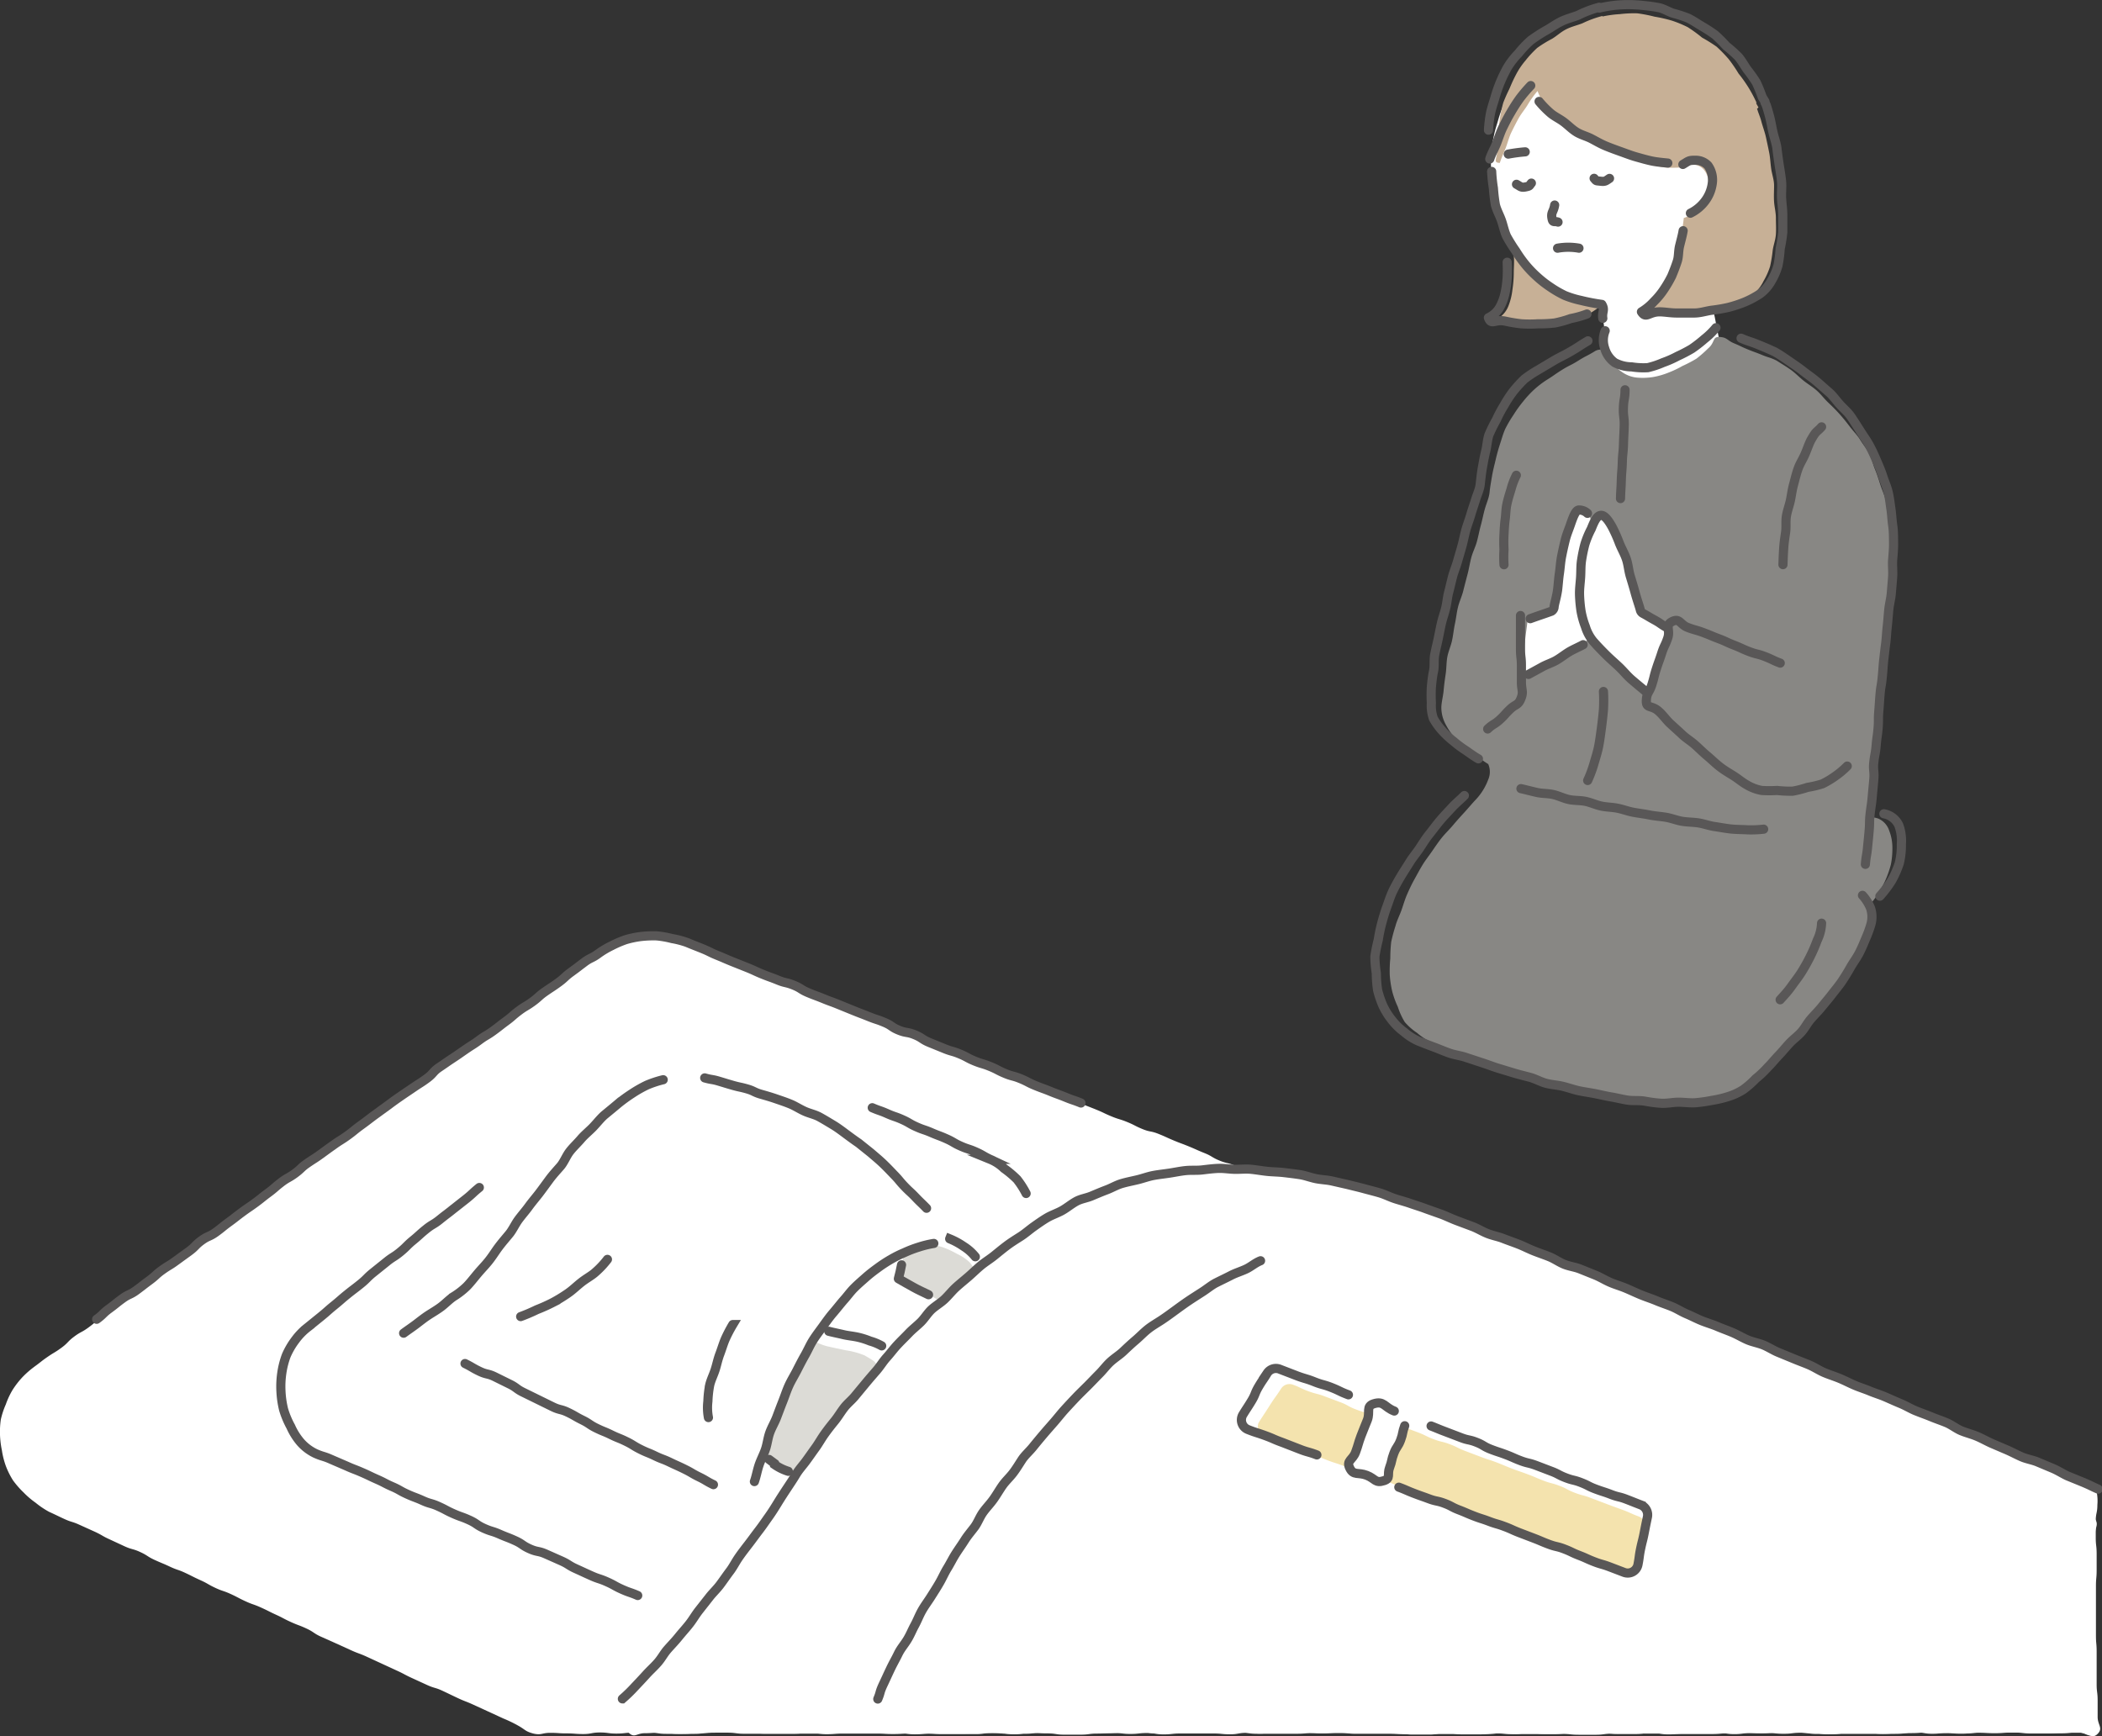 <svg xmlns="http://www.w3.org/2000/svg" viewBox="0 0 231.85 191.53"><rect x="0" y="0" width="231.85" height="191.53" fill="#333333" stroke="none"/><defs><style>.cls-1{fill:#c7b096}.cls-2{fill:#fff}.cls-3,.cls-4{fill:none;stroke:#595757;stroke-linecap:round;stroke-width:1.01px}.cls-3{stroke-miterlimit:10}.cls-4{stroke-linejoin:round}.cls-5{fill:#888784}.cls-6{fill:#dcdbd6}</style></defs><g id="レイヤー_2" data-name="レイヤー 2"><g id="レイヤー_1-2" data-name="レイヤー 1"><path class="cls-1" d="M166.68 24.48c-.88.36.11.72.22 1.84.06.55 0 1.2.07 1.88s0 1.24 0 1.88a12.89 12.89 0 0 1-.15 1.88 6.93 6.93 0 0 1-.45 1.82 2.81 2.81 0 0 1-1.2 1.39c.17.84.6.3 1.62.51a16.57 16.57 0 0 0 1.71.11 12.88 12.88 0 0 0 1.72.2 13.3 13.3 0 0 0 1.72-.19 12.51 12.51 0 0 0 1.63-.55 11.78 11.78 0 0 0 1.63-.58 11.89 11.89 0 0 0 1.44-1c.24-.84 0-.9.05-1.77s.05-.88.12-1.75.09-.87.17-1.75.16-.87.24-1.75.67-1.06.08-1.72-.85-.13-1.74-.17-.89 0-1.78 0-.88-.1-1.77-.14-.89.13-1.78.09a8.88 8.88 0 0 1-1.79-.1c-.9-.19-.94-.47-1.76-.13z"/><path class="cls-2" d="M183.88 4.11a15.79 15.79 0 0 0-1.69-.64 9 9 0 0 0-3.57-.54 15.68 15.68 0 0 0-1.79.24 13.13 13.13 0 0 0-1.78.23 12.36 12.36 0 0 0-1.73.52 13.63 13.63 0 0 0-1.64.77 14.63 14.63 0 0 0-1.52 1 16.94 16.94 0 0 0-1.3 1.25 13.88 13.88 0 0 0-1.19 1.34 13.07 13.07 0 0 0-1.09 1.45 14 14 0 0 0-.67 1.68 14 14 0 0 0-.62 1.69c-.17.6-.38 1.2-.5 1.8s-.27 1.24-.32 1.86a17 17 0 0 0 0 1.89c0 .63.07 1.26.14 1.87a18.5 18.5 0 0 0 .31 1.86 15.66 15.66 0 0 0 .52 1.81 16.51 16.51 0 0 0 .8 1.7 14.57 14.57 0 0 0 .86 1.67 15.73 15.73 0 0 0 1 1.56 14 14 0 0 0 1.3 1.36 11.56 11.56 0 0 0 1.6 1.11 10.45 10.45 0 0 0 1.65.88 10.33 10.33 0 0 0 1.71.75c.77.19 1.51.31 2.24.42.44.93.14 1 .28 2s.08 1 .22 2a12.66 12.66 0 0 0 .3 2.05c.2.8.45.72.76 1.48s.2.82.51 1.58.37.75.68 1.52-.26 1.44.55 1.64.72-.6 1.43-1.11.67-.56 1.37-1.07.81-.37 1.52-.89.63-.61 1.34-1.12.69-.54 1.4-1 .73-.48 1.44-1 1.13-.19 1.46-1-.16-.85-.32-1.69-.17-.84-.33-1.68-.18-.83-.34-1.67-.22-.83-.38-1.67 0-.88-.22-1.71c0-.07-.27-.05-.23-.11a14.55 14.55 0 0 0 1.22-1.35 16 16 0 0 0 1.19-1.37c.31-.49.58-1 .86-1.6s.4-1.12.63-1.7.56-1.13.73-1.72a16.58 16.58 0 0 0 .25-1.84 14.58 14.58 0 0 0 .22-1.85 16.31 16.31 0 0 0 0-1.85c-.05-.62-.06-1.25-.17-1.86a16 16 0 0 0-.49-1.8 13.51 13.51 0 0 0-.75-1.7 14.21 14.21 0 0 0-.88-1.63 13.25 13.25 0 0 0-1-1.54A14.89 14.89 0 0 0 188.57 7a16 16 0 0 0-1.43-1.18 15 15 0 0 0-1.54-1.06 15.38 15.38 0 0 0-1.72-.65z"/><path class="cls-3" d="M168.23 16.75a18 18 0 0 0-1.87.25"/><path class="cls-1" d="M194.28 13.41c-.1-.39-.25-.75-.38-1.12a2.47 2.47 0 0 0-.1-.29s.16-.12.15-.16-.2-.34-.26-.48h.07a15.32 15.32 0 0 0-.9-1.7 15.48 15.48 0 0 0-1.1-1.55 16.26 16.26 0 0 0-1.08-1.58 15.89 15.89 0 0 0-1.34-1.38 16.94 16.94 0 0 0-1.6-1A15.8 15.8 0 0 0 186.16 3a12.23 12.23 0 0 0-1.77-.73 15.88 15.88 0 0 0-1.89-.43 15.63 15.63 0 0 0-1.91-.37 13.5 13.5 0 0 0-1.93.09 12.4 12.4 0 0 0-1.91.26v-.06a11.72 11.72 0 0 0-2.19.8c-.53.22-1.17.35-1.79.66s-1 .71-1.58 1.06a13.54 13.54 0 0 0-1.63 1 11.53 11.53 0 0 0-1.3 1.4 8.2 8.2 0 0 0-1.05 1.56 16 16 0 0 0-.71 1.54 16.88 16.88 0 0 0-.69 1.55 14.23 14.23 0 0 0-.36 1.66 13.65 13.65 0 0 0-.17 1.68 16.78 16.78 0 0 0-.13 1.69c.06 1.06-.57 1.6.28 1.61.19-.6.43-1.1.64-1.63s.37-1.19.62-1.71.55-1.11.83-1.61.71-1 1-1.49.71-1.08 1.07-1.49a7.52 7.52 0 0 0 .35.78 7.22 7.22 0 0 0 1.06 1.41 11.52 11.52 0 0 0 1.26 1.26c.44.36 1 .64 1.49 1s.94.72 1.47 1 1.06.53 1.6.79 1.06.56 1.61.79 1.15.35 1.71.53 1.15.36 1.72.49 1.17.31 1.75.38a11.9 11.9 0 0 0 1.79 0 1.72 1.72 0 0 1 1.38-.31 1.62 1.62 0 0 1 1.2.62 2.23 2.23 0 0 1 .46 1.52 3.76 3.76 0 0 1-.31 1.6 4.05 4.05 0 0 1-.95 1.36 4.93 4.93 0 0 1-1.46.79 13.79 13.79 0 0 1-.32 1.91c-.1.56-.21 1.2-.38 1.89s-.18 1.28-.4 1.9a14.07 14.07 0 0 1-.92 1.71 8.83 8.83 0 0 1-1 1.67 5.07 5.07 0 0 1-1.47 1.19c.29.86.67.09 1.76.16.53 0 1.14.12 1.81.12h1.8c.63 0 1.2-.11 1.81-.21a15.63 15.63 0 0 0 1.77-.41 12.24 12.24 0 0 0 1.66-.72 9 9 0 0 0 1.6-.84 4.38 4.38 0 0 0 1.08-1.42 7.77 7.77 0 0 0 .72-1.62 15.21 15.21 0 0 0 .29-1.77c.08-.57.31-1.15.35-1.77s0-1.19 0-1.8-.16-1.19-.2-1.79 0-1.21 0-1.8-.22-1.19-.31-1.78-.11-1.21-.22-1.78-.25-1.21-.37-1.76-.36-1.19-.5-1.72z"/><path class="cls-4" d="M167.27 20.33c.46.25.49.39 1 .29s.39-.12.64-.42m8.62-.52c-.43.29-.48.37-1 .31s-.43 0-.7-.32m-4.03 7.71a6.7 6.7 0 0 1 2.36 0m-2.68-4.76c-.13.81-.46.79-.27 1.59.09.37.29.16.64.29"/><path class="cls-5" d="M204.52 101.72c.72.62.58-.55 1.3-1.42a15.1 15.1 0 0 0 1.18-1.47 13.06 13.06 0 0 0 .93-1.66 11.47 11.47 0 0 0 .63-1.79 9 9 0 0 0 .17-1.89 5.16 5.16 0 0 0-.35-1.85 2.17 2.17 0 0 0-1.19-1.33 2.64 2.64 0 0 0-1.81 0 5.73 5.73 0 0 0-1.78.68 11.83 11.83 0 0 0-1.39 1.31 14.86 14.86 0 0 0-1.36 1.38c.12.87.5.76.86 1.56s.33.82.7 1.62.35.81.72 1.62a8.24 8.24 0 0 1 .65 1.64c.22.88.07 1.03.74 1.6z"/><path class="cls-4" d="M164.53 18.91a16.16 16.16 0 0 0 .19 1.84 18.14 18.14 0 0 0 .22 1.84c.15.61.47 1.16.67 1.73s.32 1.22.58 1.77a16.93 16.93 0 0 0 1 1.6 13.66 13.66 0 0 0 1.07 1.51 12.62 12.62 0 0 0 1.29 1.34 12 12 0 0 0 1.45 1.13 11.78 11.78 0 0 0 1.61.93 10.66 10.66 0 0 0 1.77.54 22.1 22.1 0 0 0 2.3.44c.38.65 0 .8.11 1.54"/><path class="cls-5" d="M195.92 39.76c-.75-.36-.79-.28-1.56-.6s-.79-.29-1.57-.61-.76-.36-1.53-.68-.73-.64-1.57-.7-.49.59-1.28 1.26a13 13 0 0 1-1.3 1.14 14.55 14.55 0 0 1-1.53.8 11.19 11.19 0 0 1-1.56.74 8.54 8.54 0 0 1-1.66.48 7.29 7.29 0 0 1-1.75.07 3.41 3.41 0 0 1-1.77-.67 2.8 2.8 0 0 1-1.13-1.51 1.21 1.21 0 0 0-1.87-.69c-.86.52-.9.46-1.76 1s-.9.46-1.77 1-.83.58-1.69 1.11a10.55 10.55 0 0 0-1.43 1.1 11.8 11.8 0 0 0-1.19 1.29 13.85 13.85 0 0 0-1.05 1.46 14.2 14.2 0 0 0-.92 1.56c-.24.54-.4 1.13-.59 1.71s-.34 1.14-.48 1.74-.29 1.16-.39 1.76-.21 1.18-.27 1.79-.33 1.17-.51 1.8-.28 1.2-.45 1.82-.27 1.2-.44 1.82-.46 1.16-.62 1.77-.25 1.22-.41 1.83-.32 1.21-.47 1.82-.43 1.19-.58 1.79-.21 1.25-.34 1.85-.19 1.25-.32 1.85-.41 1.22-.52 1.81-.09 1.28-.18 1.87-.18 1.28-.23 1.86-.25 1.32-.25 1.87a3.93 3.93 0 0 0 .45 1.79 8 8 0 0 0 .89 1.37 11.39 11.39 0 0 0 1.18 1.12 13.53 13.53 0 0 0 1.31 1 15.59 15.59 0 0 0 1.34.94 2.12 2.12 0 0 1 0 1.71 6.54 6.54 0 0 1-1.37 2.21c-.42.44-.82.93-1.26 1.41s-.83.91-1.25 1.41-.86.91-1.26 1.41-.73 1-1.07 1.49-.74 1-1.05 1.51-.61 1.08-.9 1.6-.56 1.1-.8 1.65-.41 1.16-.61 1.72-.5 1.14-.65 1.71a18.17 18.17 0 0 0-.48 1.78 16.41 16.41 0 0 0-.1 1.83 14.22 14.22 0 0 0-.06 1.83 11.29 11.29 0 0 0 .27 1.8 9.88 9.88 0 0 0 .62 1.71 7.73 7.73 0 0 0 .76 1.67 6.57 6.57 0 0 0 1.37 1.21 6.66 6.66 0 0 0 1.52 1c.57.22 1.14.4 1.7.61l1.68.64c.57.21 1.12.46 1.68.66s1.16.33 1.73.52 1.12.47 1.68.65 1.18.29 1.74.46 1.15.38 1.72.54 1.16.35 1.73.5 1.19.28 1.76.42 1.19.21 1.76.34 1.2.22 1.77.34 1.18.34 1.75.44 1.21.22 1.78.3 1.22.1 1.8.16 1.22.1 1.79.13 1.23 0 1.8 0h1.79a14.9 14.9 0 0 0 1.78-.26 11.43 11.43 0 0 0 1.73-.4 6.23 6.23 0 0 0 1.59-.81 9.55 9.55 0 0 0 1.4-1.12 10.07 10.07 0 0 0 1.22-1.31c.38-.38.72-.87 1.15-1.32s.86-.76 1.27-1.21.68-1 1.07-1.4.75-.89 1.14-1.34.79-.86 1.16-1.32.8-.86 1.15-1.33.68-1 1-1.46.54-1.05.84-1.54.68-1 .95-1.49.51-1.08.72-1.6a12.67 12.67 0 0 0 .65-1.64 3.08 3.08 0 0 0-.09-1.65 4.51 4.51 0 0 0-.88-1.44 7.11 7.11 0 0 1 .18-1.83c.08-.91.17-.91.25-1.82s0-.92.08-1.83.17-.9.25-1.81.06-.91.13-1.82 0-.92.12-1.83.16-.9.24-1.81l.16-1.82c.08-.92.06-.92.13-1.83s0-.92.08-1.83.09-.91.16-1.83.07-.91.15-1.83.15-.91.23-1.82c.07-.61.07-1.23.14-1.83s.1-1.23.17-1.83.11-1.22.18-1.82.19-1.22.25-1.82.18-1.21.23-1.82 0-1.23 0-1.83.17-1.22.19-1.82-.14-1.23-.15-1.83.05-1.23 0-1.83-.08-1.22-.17-1.82-.2-1.21-.33-1.8-.4-1.15-.59-1.73-.36-1.16-.6-1.73-.35-1.17-.63-1.72-.67-1-1-1.54-.75-.94-1.13-1.44-.73-.94-1.15-1.41-.83-.87-1.28-1.3-.79-.91-1.26-1.32-1-.72-1.47-1.1-.89-.83-1.4-1.19-1.05-.68-1.58-1.02z"/><path class="cls-2" d="M175.75 60.88V59.1a6.9 6.9 0 0 0-.29-1.75 1.25 1.25 0 0 0-1.27-1.05c-.35 0-.73.61-1 1.51-.17.51-.23 1.15-.38 1.81s-.38 1.17-.49 1.79-.26 1.23-.35 1.83-.17 1.29-.25 1.84c-.11.81-.15 1.47-.19 1.84a.63.63 0 0 1-.34.51c-1.17.42-1.15.47-2.31.89-.2.08-.39.17-.42.38-.1.87-.12.87-.22 1.73s-.16.86-.26 1.72 0 .88-.12 1.74a.49.49 0 0 0 .78.48c.47-.26 1.05-.42 1.57-.71s.94-.67 1.44-1 1.1-.44 1.57-.7 1-.73 1.43-1a2.37 2.37 0 0 0 1-1.34A6 6 0 0 0 176 68a14.14 14.14 0 0 0 .17-1.78c0-.59-.06-1.2-.11-1.79s-.13-1.22-.19-1.78-.11-1.27-.12-1.77z"/><path class="cls-2" d="M181.19 67.65a.49.49 0 0 1-.24-.35c-.08-.34-.26-1-.49-1.87-.15-.56-.37-1.18-.57-1.85s-.43-1.21-.64-1.83-.31-1.28-.54-1.85a15.07 15.07 0 0 0-.8-1.77c-.46-.83-1-1.41-1.41-1.31s-.65.74-1 1.53a11.84 11.84 0 0 0-.74 1.69c-.13.56-.24 1.18-.33 1.81s-.13 1.21-.17 1.83 0 1.24 0 1.85a15.34 15.34 0 0 0 .23 1.82 10.15 10.15 0 0 0 .38 1.78 4.77 4.77 0 0 0 .87 1.58c.37.44.83.93 1.36 1.46s1 .88 1.47 1.36.84 1 1.34 1.49 1 .88 1.51 1.31a.68.68 0 0 0 1-.3c.21-.78.1-.81.31-1.59s.18-.78.39-1.56.2-.78.41-1.56.34-.74.55-1.52a.59.59 0 0 0-.34-.62c-.66-.37-.6-.47-1.24-.85s-.66-.33-1.31-.68z"/><path class="cls-3" d="M200.92 101.84a4.76 4.76 0 0 1-.48 1.89 17.81 17.81 0 0 1-.77 1.79c-.26.52-.57 1.09-.95 1.7s-.71 1-1.12 1.58-.81 1-1.25 1.49"/><path class="cls-4" d="M189.27 36.15a8.25 8.25 0 0 1-1.27 1.24 15.07 15.07 0 0 1-1.39 1.08 16.44 16.44 0 0 1-1.57.82 11.71 11.71 0 0 1-1.61.71 9.74 9.74 0 0 1-1.68.56 8.24 8.24 0 0 1-1.78-.09 4 4 0 0 1-1.87-.47 2.93 2.93 0 0 1-1.1-1.57 2.76 2.76 0 0 1 .05-1.94m28.7 58.86c.08-.94.15-.94.24-1.87s.1-.94.18-1.88 0-.94.11-1.87.15-.94.23-1.87.09-.94.17-1.88-.1-1 0-1.89.18-.93.26-1.87.13-.93.21-1.87 0-.95.08-1.89.06-.94.14-1.88.16-.94.24-1.88c.07-.62.09-1.24.16-1.86s.14-1.24.22-1.85.1-1.24.17-1.85.11-1.25.17-1.86.23-1.23.28-1.84.11-1.24.15-1.85-.05-1.25 0-1.86.11-1.25.1-1.86 0-1.25-.09-1.86-.11-1.24-.2-1.85-.16-1.24-.3-1.84-.41-1.18-.6-1.77-.43-1.15-.68-1.73-.49-1.12-.79-1.67-.63-1-1-1.58-.63-1-1-1.55-.82-.91-1.25-1.38-.78-1-1.24-1.39-.91-.81-1.4-1.22-1-.75-1.48-1.13-1-.72-1.52-1.08-1-.69-1.54-1c-.92-.42-.92-.42-1.85-.8s-1-.33-1.88-.71m-30.52 50.45c-.43.44-.94.85-1.39 1.34s-.87.92-1.3 1.43-.78 1-1.19 1.51-.7 1-1.06 1.54-.76 1-1.08 1.52-.68 1.06-1 1.6-.63 1.09-.89 1.64-.45 1.17-.66 1.74-.39 1.2-.55 1.78a18.47 18.47 0 0 0-.38 1.82 18.55 18.55 0 0 0-.37 1.83 12.49 12.49 0 0 0 .16 1.86 12.18 12.18 0 0 0 .14 1.85 10.4 10.4 0 0 0 .6 1.76 8 8 0 0 0 1 1.58 6.66 6.66 0 0 0 1.32 1.28 6.35 6.35 0 0 0 1.56 1c.58.23 1.16.46 1.73.67s1.15.47 1.73.67 1.22.27 1.8.47l1.76.58c.6.19 1.17.42 1.75.6l1.78.54c.6.18 1.2.32 1.79.48s1.15.49 1.74.65 1.24.19 1.83.33 1.19.36 1.78.49 1.24.21 1.83.33 1.22.27 1.82.37 1.23.27 1.82.35 1.26 0 1.86.11 1.24.2 1.83.23 1.27-.12 1.86-.12 1.26.1 1.85.06a16.12 16.12 0 0 0 1.83-.26 11.79 11.79 0 0 0 1.79-.42 6.8 6.8 0 0 0 1.67-.77 9.9 9.9 0 0 0 1.37-1.2 11.37 11.37 0 0 0 1.33-1.26c.4-.39.77-.86 1.21-1.32s.77-.88 1.19-1.33.9-.78 1.3-1.23.67-1 1.06-1.45.82-.87 1.2-1.34.77-.92 1.13-1.39.76-.94 1.09-1.43.64-1 .94-1.53.66-1 .94-1.53.52-1.11.74-1.64a12.34 12.34 0 0 0 .61-1.69 3.09 3.09 0 0 0-.07-1.68 4.74 4.74 0 0 0-.89-1.41M175.15 37.6c-.92.54-.89.58-1.81 1.12s-.94.49-1.85 1l-1.83 1.09a12.59 12.59 0 0 0-1.51 1 14.36 14.36 0 0 0-1.24 1.36 12.72 12.72 0 0 0-1 1.53 13.8 13.8 0 0 0-.86 1.61 16 16 0 0 0-.82 1.66c-.19.57-.21 1.2-.36 1.81s-.25 1.18-.36 1.79-.17 1.21-.24 1.83-.33 1.12-.51 1.71-.37 1.1-.54 1.69-.38 1.1-.54 1.68-.26 1.15-.42 1.73-.33 1.13-.49 1.7-.4 1.12-.55 1.69-.28 1.16-.43 1.73-.19 1.18-.33 1.75-.35 1.14-.48 1.71-.24 1.17-.36 1.74-.28 1.17-.38 1.74 0 1.22-.12 1.77-.19 1.21-.24 1.75a15.47 15.47 0 0 0 0 1.77 4.3 4.3 0 0 0 .23 1.72 7.57 7.57 0 0 0 1 1.37 10.08 10.08 0 0 0 1.22 1.13 12.49 12.49 0 0 0 1.34 1c.48.33.93.67 1.4.93m1.02-3.29c.6-.57.71-.46 1.31-1s.56-.61 1.17-1.19.88-.39 1.19-1.17.05-.91.05-1.82v-1.82c0-.91-.1-.91-.1-1.83V67.9"/><path class="cls-4" d="M203.75 84.51a9.43 9.43 0 0 1-1.29 1.09 9.77 9.77 0 0 1-1.45.87 11.32 11.32 0 0 1-1.65.39 11.83 11.83 0 0 1-1.63.42 13.66 13.66 0 0 1-1.73-.08 13.45 13.45 0 0 1-1.68 0 4.9 4.9 0 0 1-1.68-.64c-.47-.26-.94-.67-1.47-1s-1-.6-1.51-1-.89-.79-1.36-1.18-.89-.82-1.34-1.22-1-.73-1.41-1.12-.92-.84-1.33-1.22-.85-1-1.23-1.32c-.8-.76-1.43-.29-1.4-1.19s.32-.88.6-1.75.22-.89.5-1.76.31-.86.59-1.73.39-.84.68-1.71-.34-1.39.49-1.8.86.34 1.71.66.88.25 1.73.57.84.35 1.69.67.83.38 1.68.71.82.38 1.68.71.89.22 1.74.55.82.4 1.68.72m-30.12-44.22a16.12 16.12 0 0 1 0 1.7 11.15 11.15 0 0 1-.23 1.68 5.71 5.71 0 0 1-.59 1.6 2.8 2.8 0 0 1-1.25 1.14c.32.87.71.15 1.82.37a17 17 0 0 0 1.81.3 13.82 13.82 0 0 0 1.84 0 14.52 14.52 0 0 0 1.84-.09 12 12 0 0 0 1.77-.49 10.62 10.62 0 0 0 1.79-.5m-5.28-23.45a10.86 10.86 0 0 0 1.24 1.27c.42.37 1 .63 1.49 1s.88.79 1.4 1.11 1.1.45 1.64.73 1 .56 1.58.8 1.11.43 1.67.63 1.12.42 1.69.58 1.15.33 1.72.45 1.19.17 1.77.23m-19.64-.45c.2-.62.53-1.16.75-1.72s.42-1.21.68-1.74.57-1.15.88-1.66a18.35 18.35 0 0 1 1-1.56 16.51 16.51 0 0 1 1.21-1.42"/><path class="cls-4" d="M185.65 25.45c-.08.5-.24 1.06-.39 1.68s-.08 1.14-.26 1.7-.39 1.09-.61 1.62a12.9 12.9 0 0 1-.87 1.49 8.23 8.23 0 0 1-1.09 1.32 6 6 0 0 1-1.38 1.14c.51.8.82 0 2 0 .56 0 1.2.13 1.91.13h1.9c.66 0 1.25-.2 1.89-.3a17.34 17.34 0 0 0 1.89-.32 13.85 13.85 0 0 0 1.82-.6 10.15 10.15 0 0 0 1.69-.91 4.48 4.48 0 0 0 1.22-1.4 7.18 7.18 0 0 0 .74-1.71 13 13 0 0 0 .24-1.85 16.88 16.88 0 0 0 .29-1.82v-1.86c0-.63-.09-1.22-.13-1.84s.05-1.25 0-1.86-.17-1.23-.26-1.83-.18-1.23-.25-1.83-.31-1.23-.44-1.8-.24-1.27-.39-1.81-.22-.8-.35-1.18a2.59 2.59 0 0 0-.14-.29v-.1a5.26 5.26 0 0 0-.3-.49 16.81 16.81 0 0 0-.66-1.63 14.65 14.65 0 0 0-1-1.41c-.33-.48-.61-1-1-1.45a16 16 0 0 0-1.31-1.16 16.12 16.12 0 0 0-1.24-1.24 17.37 17.37 0 0 0-1.46-.95c-.51-.3-1-.64-1.51-.89a14.59 14.59 0 0 0-1.66-.54c-.54-.18-1-.49-1.54-.61a16.22 16.22 0 0 0-1.7-.24 15.51 15.51 0 0 0-1.64-.1A14.49 14.49 0 0 0 178 .6a14.91 14.91 0 0 0-1.61.29V.8a12.17 12.17 0 0 0-2.32.88c-.55.22-1.22.37-1.87.69s-1.11.68-1.7 1a17.69 17.69 0 0 0-1.67 1.09 11.58 11.58 0 0 0-1.36 1.44 8.59 8.59 0 0 0-1.21 1.56 16.23 16.23 0 0 0-.79 1.64 15.28 15.28 0 0 0-.59 1.72c-.19.62-.38 1.19-.49 1.74a14.47 14.47 0 0 0-.21 1.8"/><path class="cls-4" d="M185.62 18.14c.64-.38.63-.47 1.4-.46a1.86 1.86 0 0 1 1.37.58 2.74 2.74 0 0 1 .47 2 4.12 4.12 0 0 1-.8 1.93 4.49 4.49 0 0 1-1.61 1.33M168.59 74.4l1.5-.82c.5-.28 1.07-.45 1.56-.73s1-.69 1.44-.95 1.11-.55 1.53-.78m.48-14.49a1.37 1.37 0 0 0-.94-.37c-.35 0-.62.69-.93 1.59-.17.51-.43 1.09-.59 1.75s-.28 1.19-.4 1.81-.15 1.25-.24 1.85-.13 1.29-.2 1.84c-.12.81-.33 1.44-.38 1.82a.59.59 0 0 1-.3.51c-1.17.42-1.17.4-2.34.82m14.98.93c-.65-.37-.61-.43-1.27-.79s-.64-.38-1.3-.74a.58.58 0 0 1-.26-.35c-.08-.34-.32-1-.56-1.85-.15-.56-.34-1.19-.54-1.85s-.23-1.28-.43-1.89-.55-1.2-.78-1.78a15.79 15.79 0 0 0-.78-1.76c-.46-.84-.91-1.41-1.33-1.31s-.68.7-1 1.49a9.8 9.8 0 0 0-.7 1.7 16.77 16.77 0 0 0-.37 1.8c-.09.59-.06 1.22-.1 1.84s-.13 1.23-.12 1.84a15.19 15.19 0 0 0 .16 1.83 9 9 0 0 0 .49 1.77 4.67 4.67 0 0 0 .85 1.6c.37.43.84.92 1.37 1.45s.95.88 1.46 1.36.91 1 1.41 1.43 1 .84 1.53 1.28M179.24 43c0 1-.15 1-.18 2s.12 1 .09 2-.05 1-.08 2-.1 1-.13 2-.08 1-.11 2-.06 1-.09 2m-1.88 21.28a17.41 17.41 0 0 1 0 2c-.05.58-.12 1.26-.22 2s-.17 1.32-.3 2-.34 1.31-.52 1.94a13.36 13.36 0 0 1-.7 1.88m-7.36.9c.54.12 1.13.28 1.76.42s1.19.09 1.8.23 1.13.42 1.73.55 1.21.08 1.81.2 1.15.39 1.75.52 1.2.12 1.8.24 1.16.34 1.76.45 1.2.18 1.79.3 1.21.15 1.8.25 1.18.34 1.77.44 1.23.09 1.81.18 1.2.32 1.77.4 1.23.21 1.8.27 1.27.06 1.82.09a12 12 0 0 0 1.8-.07m6.39-44.38c-.6.66-.55.37-1.13 1.38-.25.43-.42 1-.7 1.64s-.55 1-.77 1.62-.32 1.11-.49 1.72-.22 1.14-.35 1.75-.34 1.12-.44 1.74 0 1.17-.09 1.79-.17 1.16-.21 1.78-.06 1.17-.08 1.78m-29.41-9.86a7.88 7.88 0 0 0-.59 1.57c-.14.46-.32 1-.45 1.62s-.11 1.08-.19 1.67-.1 1.08-.13 1.66a15.45 15.45 0 0 0 0 1.67 13.51 13.51 0 0 0 0 1.68m41.46 36.56a12.47 12.47 0 0 0 1.28-1.69 10.59 10.59 0 0 0 .86-1.94 8.1 8.1 0 0 0 .23-2.1 4.92 4.92 0 0 0-.29-2.11 2.27 2.27 0 0 0-1.64-1.25"/><path class="cls-2" d="M58.84 191.24c.89.2.92-.08 1.84-.08s.91.06 1.82.06.92.07 1.83.07.92-.17 1.83-.17.92.12 1.83.12.92-.1 1.83-.1h1.83c.92 0 .92.13 1.83.13h1.83c.92 0 .92-.08 1.83-.08s.91-.05 1.83-.05h3.65c.91 0 .91.11 1.83.11h5.48c.92 0 .91-.08 1.82-.08s.92-.05 1.83-.05.91.06 1.83.06h3.66c.92 0 .91.14 1.83.14s.91-.08 1.83-.08h3.66c.92 0 .92-.06 1.83-.06h1.83c.91 0 .91.14 1.83.14s.91-.15 1.83-.15.91.05 1.83.05.91.14 1.82.14h1.83c.92 0 .92-.12 1.83-.12s.92-.07 1.83-.07.92.11 1.83.11.92-.1 1.84-.1.91.15 1.83.15.91-.1 1.83-.1h3.66c.92 0 .92.09 1.83.09s.91-.16 1.83-.16.91.1 1.83.1h3.66c.91 0 .92-.07 1.84-.07h9.15c.91 0 .92.16 1.83.16h1.84c.91 0 .91-.18 1.83-.18s.92.16 1.83.16h1.83c.92 0 .92-.11 1.84-.11s.91.09 1.83.09.92-.13 1.83-.13.92.1 1.84.1h1.83c.92 0 .91.09 1.83.09H176c.92 0 .92-.12 1.84-.12s.91-.07 1.83-.07.92.06 1.83.06h1.83c.91 0 .91.05 1.83.05h3.67c.92 0 .92-.08 1.83-.08s.92-.05 1.83-.05.92.05 1.84.05.91-.09 1.83-.09H198c.92 0 .92.06 1.84.06s.91.14 1.83.14.92-.05 1.83-.05h5.51c.92 0 .92-.08 1.83-.08s.92-.07 1.84-.07.92.07 1.84.07.91.06 1.83.06.92-.1 1.83-.1.92.05 1.84.05.92-.07 1.83-.07h1.84c.92 0 .92.08 1.84.08h1.84c.92 0 .92-.1 1.84-.1s1.25.73 1.9.08-.1-1-.1-1.88v-1.82c0-.91.18-.91.18-1.82s-.19-.9-.19-1.81.12-.91.12-1.82v-7.28c0-.91-.07-.91-.07-1.82s-.08-.91-.08-1.82.12-.92.12-1.83.45-1.06-.06-1.82-.82-.39-1.67-.74l-1.68-.7c-.85-.34-.86-.32-1.7-.67s-.82-.4-1.67-.75l-1.69-.69-1.7-.67-1.69-.69c-.85-.34-.84-.38-1.68-.73s-.92-.17-1.77-.51-.82-.41-1.67-.76-.87-.28-1.71-.63-.79-.5-1.63-.85-.9-.23-1.74-.57-.86-.32-1.7-.67l-1.7-.68c-.84-.35-.79-.48-1.64-.83s-.89-.24-1.73-.59-.83-.38-1.68-.73-.83-.38-1.68-.73-.84-.37-1.68-.72-.88-.28-1.72-.63-.86-.31-1.71-.66l-1.69-.69c-.84-.35-.84-.37-1.68-.71s-.82-.41-1.67-.76l-1.7-.7c-.84-.34-.83-.38-1.68-.72s-.83-.37-1.68-.72-.9-.21-1.75-.56-.83-.38-1.68-.73-.87-.28-1.72-.63-.79-.48-1.64-.82-.89-.24-1.74-.59-.83-.37-1.68-.72-.83-.38-1.68-.73-.88-.27-1.72-.61-.84-.38-1.69-.73-.8-.45-1.64-.8-.89-.24-1.74-.59-.82-.39-1.67-.74-.83-.37-1.68-.72-.87-.29-1.71-.64-.88-.27-1.72-.62-.82-.41-1.67-.76l-1.7-.69c-.84-.34-.87-.28-1.72-.63s-.82-.41-1.66-.76-.82-.42-1.67-.76-.89-.23-1.74-.58-.83-.4-1.67-.75-.88-.28-1.73-.62l-1.7-.7-1.7-.68c-.85-.34-.81-.44-1.66-.78s-.85-.33-1.7-.67-.82-.42-1.67-.77-.9-.22-1.75-.57-.79-.48-1.64-.82-.84-.37-1.69-.72-.86-.32-1.7-.67-.84-.39-1.69-.73-.91-.18-1.76-.53-.82-.42-1.67-.77-.88-.27-1.73-.62-.83-.4-1.69-.75-.86-.33-1.71-.68-.78-.45-1.62-.79-.84-.31-1.67-.66-.85-.29-1.69-.64-.84-.32-1.68-.66-.82-.35-1.66-.7-.8-.42-1.63-.76-.86-.28-1.69-.62-.81-.42-1.64-.76-.88-.23-1.72-.57-.8-.42-1.63-.76-.87-.26-1.71-.6-.8-.42-1.64-.76-.87-.24-1.71-.58-.78-.47-1.62-.81-.87-.25-1.71-.59-.79-.44-1.63-.78-.82-.38-1.65-.72-.89-.2-1.72-.54-.8-.45-1.64-.79-.87-.24-1.71-.59-.81-.4-1.64-.74-.82-.38-1.66-.73-.86-.27-1.7-.61-.86-.28-1.7-.63-.81-.42-1.65-.76-.87-.27-1.71-.61a9.15 9.15 0 0 0-1.59-.65 10 10 0 0 0-1.73 0 10.86 10.86 0 0 0-1.71 0 10.91 10.91 0 0 0-1.72.19 10.11 10.11 0 0 0-1.55.76 9.21 9.21 0 0 0-1.53.79c-.74.54-.73.56-1.46 1.1s-.68.63-1.42 1.17-.8.46-1.54 1L60 109.49l-1.48 1.09c-.74.54-.69.6-1.43 1.14s-.84.41-1.58 1-.68.62-1.42 1.17-.71.57-1.45 1.11-.78.47-1.52 1-.78.49-1.51 1-.66.65-1.4 1.19-.76.52-1.5 1.06-.72.57-1.45 1.11l-1.49 1.08c-.73.54-.81.43-1.55 1l-1.47 1.09c-.74.54-.67.64-1.41 1.18l-1.48 1.08c-.74.54-.78.48-1.52 1s-.73.56-1.47 1.1-.67.64-1.41 1.18-.79.47-1.53 1-.79.47-1.53 1-.66.66-1.4 1.2-.83.42-1.57 1-.73.55-1.47 1.1-.66.64-1.4 1.19l-1.49 1.07c-.74.55-.81.45-1.56 1s-.65.65-1.39 1.2-.8.46-1.55 1-.76.51-1.5 1.05-.63.7-1.36 1.24-.84.41-1.58 1-.73.56-1.47 1.1l-1.48 1.1c-.74.55-.7.6-1.44 1.14s-.82.44-1.57 1-.64.67-1.39 1.22-.78.49-1.52 1-.73.56-1.48 1.1a10 10 0 0 0-1.32 1.16 9.52 9.52 0 0 0-1.08 1.4 8.81 8.81 0 0 0-.74 1.59 9.07 9.07 0 0 0-.55 1.67 9.41 9.41 0 0 0-.09 1.68A10.09 10.09 0 0 0 .21 160a8.92 8.92 0 0 0 .43 1.71 8.72 8.72 0 0 0 .79 1.59 9.7 9.7 0 0 0 1.16 1.33 9.18 9.18 0 0 0 1.33 1.14 9.49 9.49 0 0 0 1.48 1c.83.38.82.39 1.66.78s.88.28 1.71.66l1.68.76c.83.38.79.46 1.63.84l1.66.77c.83.38.89.25 1.72.63s.78.5 1.61.88.85.35 1.68.74.87.3 1.7.69.82.42 1.66.8.8.45 1.63.84.87.3 1.7.68.82.43 1.65.81.87.31 1.71.69.82.41 1.65.79.81.43 1.65.81.86.32 1.7.71.77.52 1.6.9l1.68.75 1.67.76c.84.38.87.32 1.7.7l1.67.77 1.67.77c.83.38.81.43 1.64.81l1.68.77c.83.38.89.26 1.72.65s.83.4 1.66.79.86.34 1.69.72l1.68.77 1.67.77a15.11 15.11 0 0 1 1.67.81c.8.46.74.61 1.64.85z"/><path class="cls-3" d="M119.23 121.68c-.83-.34-.85-.29-1.68-.63s-.85-.31-1.68-.65-.85-.31-1.68-.65-.81-.42-1.64-.76-.88-.23-1.71-.58-.8-.42-1.63-.76-.87-.26-1.7-.6-.8-.43-1.64-.78-.87-.25-1.7-.59l-1.67-.68c-.83-.35-.77-.51-1.6-.85s-.91-.16-1.75-.5-.76-.51-1.59-.86-.86-.29-1.7-.63-.84-.32-1.68-.66l-1.67-.68c-.83-.34-.85-.31-1.68-.65s-.84-.31-1.68-.66-.77-.49-1.61-.83-.89-.21-1.72-.55-.85-.31-1.69-.65-.82-.38-1.66-.72l-1.68-.67c-.84-.34-.83-.36-1.67-.7s-.81-.4-1.65-.74-.85-.33-1.69-.68a10 10 0 0 0-1.65-.43 10.8 10.8 0 0 0-1.7-.3 12.37 12.37 0 0 0-1.72.07 10.79 10.79 0 0 0-1.69.35 11.57 11.57 0 0 0-1.58.68 9.53 9.53 0 0 0-1.47.88c-.72.53-.82.4-1.54.94s-.71.55-1.44 1.08-.67.62-1.4 1.15-.74.5-1.46 1-.68.6-1.41 1.13-.78.46-1.5 1-.68.6-1.4 1.13-.71.56-1.44 1.09-.78.46-1.51 1-.75.5-1.48 1-.73.52-1.46 1-.74.51-1.47 1-.62.67-1.35 1.21-.75.5-1.48 1-.75.5-1.47 1-.74.52-1.47 1.06l-1.46 1.06c-.72.54-.71.55-1.44 1.08s-.7.57-1.43 1.1-.77.49-1.49 1-.74.53-1.47 1.06-.75.5-1.48 1-.67.61-1.39 1.14-.8.44-1.53 1-.68.6-1.41 1.14-.71.57-1.43 1.1-.75.51-1.48 1.05-.71.56-1.44 1.09-.7.57-1.43 1.1-.84.38-1.57.91-.64.65-1.37 1.19l-1.46 1.06c-.73.54-.77.48-1.5 1s-.68.61-1.41 1.15-.71.55-1.44 1.09-.83.4-1.56.93-.71.57-1.45 1.11-.65.64-1.39 1.17"/><path class="cls-2" d="M114.85 134.81a11.28 11.28 0 0 0-.64-1.74 10.88 10.88 0 0 0-.89-1.61 11.84 11.84 0 0 0-2.47-2.76 9.5 9.5 0 0 0-1.63-.89c-.85-.38-.9-.27-1.75-.64s-.83-.41-1.68-.78-.84-.41-1.69-.78-.82-.45-1.67-.82-.88-.31-1.73-.68-.82-.46-1.67-.84-.91-.25-1.76-.62-.8-.49-1.65-.86-.86-.35-1.71-.73l-1.71-.73c-.85-.38-.9-.26-1.76-.64s-.78-.51-1.63-.89-.9-.27-1.75-.65-.8-.49-1.66-.86-.91-.24-1.76-.61l-1.64-.77c-.85-.38-.84-.41-1.69-.79s-.82-.46-1.68-.83a5.81 5.81 0 0 0-1.67-.36 5.39 5.39 0 0 0-1.7 0 6.18 6.18 0 0 0-1.69.38 7.43 7.43 0 0 0-1.36 1.07c-.7.57-.78.48-1.49 1s-.65.64-1.35 1.21l-1.43 1.13-1.41 1.15c-.71.58-.75.53-1.46 1.11l-1.41 1.14c-.71.58-.72.57-1.42 1.15s-.73.54-1.44 1.12l-1.41 1.15c-.71.58-.67.63-1.37 1.21s-.7.58-1.41 1.16-.67.62-1.38 1.19-.72.56-1.43 1.13-.8.46-1.51 1l-1.41 1.17c-.7.57-.64.66-1.34 1.23s-.69.6-1.4 1.18-.73.55-1.43 1.12-.79.48-1.5 1.05-.63.68-1.34 1.26-.79.46-1.5 1-.65.65-1.36 1.23-.66.63-1.37 1.21-.74.53-1.45 1.1-.67.64-1.38 1.21-.83.44-1.54 1-.67.62-1.38 1.2a6.94 6.94 0 0 0-1.34 1.47 8.51 8.51 0 0 0-1 1.74 9.57 9.57 0 0 0-.36 2 10.92 10.92 0 0 0-.2 2 10.85 10.85 0 0 0 .45 1.94 10.54 10.54 0 0 0 .58 1.95 7 7 0 0 0 1.2 1.63 5 5 0 0 0 1.59 1.23c.85.37.8.46 1.65.84s.91.22 1.75.6.8.49 1.64.86.87.32 1.72.7.87.3 1.71.68.83.42 1.67.8.86.35 1.7.73.83.42 1.67.8.86.33 1.71.71.82.42 1.67.79.83.41 1.68.78.88.3 1.72.68.87.32 1.71.7.83.41 1.67.79.8.48 1.65.86l1.69.74 1.7.75c.84.38.88.3 1.72.67s.86.36 1.71.74.86.35 1.71.73.82.43 1.65.84a6.75 6.75 0 0 0 1.68.78 10.56 10.56 0 0 0 1.82.31 9.09 9.09 0 0 0 1.85.14 10.41 10.41 0 0 0 1.79-.48 10 10 0 0 0 1.75-.58 10.91 10.91 0 0 0 1.56-1 13 13 0 0 0 1.48-1.11 16.57 16.57 0 0 0 1.28-1.34c.59-.69.61-.68 1.19-1.38l1.16-1.4c.57-.7.54-.73 1.11-1.43s.56-.72 1.14-1.42.65-.65 1.23-1.35.5-.77 1.08-1.47.63-.66 1.21-1.36.64-.66 1.22-1.36.51-.76 1.09-1.46.62-.67 1.2-1.37.6-.69 1.18-1.39.46-.81 1-1.51.68-.62 1.26-1.32.5-.77 1.08-1.47.56-.73 1.14-1.43.63-.66 1.21-1.37.54-.73 1.12-1.44.59-.69 1.17-1.39.55-.73 1.13-1.43.63-.67 1.21-1.37.68-.62 1.26-1.33.53-.74 1.11-1.45.61-.68 1.19-1.38.49-.78 1.07-1.49.6-.69 1.19-1.39.68-.62 1.27-1.32.53-.66 1.11-1.37z"/><path class="cls-6" d="M95.14 132.14c.58-.67.49.6 1.25 1.33a17.7 17.7 0 0 0 1.3 1.21c.44.36.93.71 1.43 1a13.15 13.15 0 0 0 1.52.93 7.76 7.76 0 0 0 1.69.6c.6.14 1.16.22 1.65.38a9.66 9.66 0 0 1 1.54.71 5.48 5.48 0 0 1 1.41.93 4.43 4.43 0 0 1 .85 1.45 2.67 2.67 0 0 1-.1 1.67 13 13 0 0 1-.55 1.63c-.22.53-.47 1.07-.72 1.58s-.49 1.13-.73 1.58c-.49.89-.09 1.6-.93 1.45s-.79-.46-1.57-.94-.8-.44-1.57-.92l-1.55-1c-.78-.49-.69-.62-1.47-1.1s-.85-.36-1.63-.84-.71-.59-1.48-1.07-.85-.37-1.63-.86-1.27-.13-1.58-1 .4-.88.69-1.75.13-.93.42-1.8.44-.83.72-1.7a8.58 8.58 0 0 0 .5-1.78c.17-.83-.05-.99.54-1.69z"/><path class="cls-2" d="M107.85 145.31c-.62-.25-1.28-.56-1.85-.8s-1.23-.47-1.78-.73-1.16-.63-1.7-.91-1.2-.59-1.71-.87-1.26-.67-1.72-.95c.17-.61.37-1.24.47-1.82a17 17 0 0 0 .14-1.84 14.27 14.27 0 0 0 0-1.84 12.27 12.27 0 0 0-.11-1.85 11.6 11.6 0 0 0-.54-1.79 12.78 12.78 0 0 0-.91-1.61 12.08 12.08 0 0 0-1-1.54 13.44 13.44 0 0 0-1.26-1.36 15 15 0 0 0-1.49-1.09 15.31 15.31 0 0 0-1.56-1c-.52-.3-1-.7-1.58-1s-1.13-.48-1.72-.7-1.19-.29-1.79-.47a10 10 0 0 0-1.83-.43 13.1 13.1 0 0 0-1.87 0 13.27 13.27 0 0 0-1.86.22 11 11 0 0 0-3.63 1 16.69 16.69 0 0 0-1.65.91c-.55.29-1.08.61-1.61 1a18.59 18.59 0 0 0-1.59 1 16.83 16.83 0 0 0-1.36 1.31 15.37 15.37 0 0 0-1.24 1.42 18.71 18.71 0 0 0-2 3.2 14.85 14.85 0 0 0-.73 1.74 14 14 0 0 0-.26 1.87c-.1.6-.31 1.19-.35 1.78A17.91 17.91 0 0 0 68 140c0 .61-.1 1.23 0 1.82a14.63 14.63 0 0 0 .38 1.77 15.59 15.59 0 0 0 .62 1.7 15.78 15.78 0 0 0 .58 1.72 16.35 16.35 0 0 0 .87 1.59 17.13 17.13 0 0 0 1 1.49 14.16 14.16 0 0 0 1.22 1.34 12 12 0 0 0 1.46 1.08 14.87 14.87 0 0 0 1.52 1 14.58 14.58 0 0 0 1.56.93 14 14 0 0 0 1.74.51 13.22 13.22 0 0 0 1.77.36 15.3 15.3 0 0 0 1.78.05 14.83 14.83 0 0 0 1.77-.05A14.18 14.18 0 0 0 86 155a16.06 16.06 0 0 0 1.72-.45 15.62 15.62 0 0 0 1.61-.74 15.68 15.68 0 0 0 1.6-.77c.5-.32.93-.74 1.4-1.11.51.33 1 .66 1.57 1s1 .73 1.54 1l1.61.91c.57.31 1.14.56 1.65.83s1.15.65 1.62.88c1 .52 1 1.37 1.7.73s.33-.89.74-1.74.49-.82.9-1.68.45-.84.86-1.7.38-.86.8-1.72l.82-1.72A9 9 0 0 1 107 147c.52-.78.75-.74.85-1.69z"/><path class="cls-6" d="M79.27 158.15a12 12 0 0 1 1.57.69c.35.2.74.52 1.34.94.37.25.88.46 1.4.85s.84.59 1.33 1c0 0 0 .12.07.15a5 5 0 0 0 1.49.77 4.89 4.89 0 0 0 1.66.17 5.17 5.17 0 0 0 1.66-.23 6.06 6.06 0 0 0 1.46-.87 6.73 6.73 0 0 0 1.13-1.24 7.33 7.33 0 0 0 .81-1.46c.32-.77.31-.77.63-1.53s.39-.73.71-1.49.25-.79.56-1.55.28-.78.6-1.54.48-.7.78-1.47c.38-1 .28-1-1.09-1.81a8.62 8.62 0 0 0-2.08-.57c-.73-.15-1.37-.29-2-.43s-1.32-.5-1.88-.68a10.79 10.79 0 0 1-1.88-.67A7.71 7.71 0 0 1 86 146c-.68.54-.49.71-.9 1.47s-.37.78-.78 1.54l-.82 1.53c-.42.76-.35.8-.76 1.56s-.45.74-.86 1.5-.36.8-.77 1.56a9.05 9.05 0 0 1-.91 1.48c-.55.72-.78.66-.93 1.51z"/><path class="cls-2" d="M82.4 165.43c-.91-.12-.83-.32-1.65-.72l-1.65-.8c-.82-.4-.8-.44-1.62-.84s-.88-.27-1.7-.67-.79-.49-1.61-.89-.85-.34-1.67-.74-.81-.42-1.63-.82-.78-.5-1.6-.9-.88-.29-1.7-.69l-1.65-.8c-.82-.4-.78-.48-1.61-.88l-1.64-.8c-.82-.4-.84-.36-1.67-.76s-.85-.34-1.67-.74-.76-.52-1.58-.92-.89-.27-1.72-.67-.79-.47-1.61-.87-.84-.36-1.67-.76l-1.64-.81c-.83-.4-.8-.46-1.62-.86s-.86-.33-1.69-.73-.77-.5-1.6-.9-1-.2-1.61-.83c.46-.34.91-.55 1.37-.89l1.38-1c.45-.34.82-.8 1.28-1.13s1-.64 1.41-1a9.37 9.37 0 0 0 1.43-1.18c.39-.41.77-.91 1.2-1.42s.81-.9 1.21-1.4.68-1 1.06-1.53.82-.95 1.18-1.44.7-1.06 1-1.54l1.14-1.5c.44-.6.85-1.08 1.15-1.46s.8-.91 1.17-1.39.75-1 1.12-1.42.75-1 1.13-1.42.79-.92 1.18-1.38.76-.95 1.17-1.39.79-.93 1.21-1.34.9-.83 1.36-1.21a17.9 17.9 0 0 1 1.5-1 14.44 14.44 0 0 1 1.52-1 10.81 10.81 0 0 1 1.64-.73 10.69 10.69 0 0 1 1.73-.51 9.83 9.83 0 0 1 1.81-.13 10.28 10.28 0 0 1 1.81.15c.78.21.77.22 1.54.44s.79.19 1.56.41.72.42 1.49.64.8.13 1.57.35c.56.16 1.1.39 1.64.58s1.14.27 1.68.49 1 .52 1.57.77 1.08.44 1.59.71 1 .63 1.48.93 1 .57 1.5.9.92.71 1.38 1.06.9.74 1.34 1.11.92.72 1.34 1.12.75.9 1.15 1.32c.63.64.68.6 1.3 1.25s.59.69 1.21 1.33.6.67 1.23 1.32.71.57 1.34 1.22.65.63 1.27 1.28a4.44 4.44 0 0 1 1.13 1.39c.45.83-.6-.34-1.78-.35a11.67 11.67 0 0 0-1.86.29 11.12 11.12 0 0 0-1.84.42 13.75 13.75 0 0 0-1.7.82 14.39 14.39 0 0 0-1.67.89c-.49.34-.93.8-1.45 1.23s-1 .74-1.45 1.21-.83.91-1.26 1.41-.69 1-1 1.43-.73.94-1.07 1.41-.83.87-1.15 1.36-.53 1.07-.82 1.57-.6 1-.87 1.55-.66 1-.91 1.52-.39 1.12-.62 1.66-.4 1.11-.61 1.66-.55 1.06-.75 1.61-.34 1.13-.53 1.69-.32 1.13-.51 1.69-.33 1.13-.52 1.69-.55 1.05-.74 1.61-.34 1.11-.55 1.67z"/><path class="cls-3" d="M67 138.93a9.72 9.72 0 0 1-1.32 1.41c-.41.38-1 .68-1.57 1.13s-.93.83-1.5 1.22-1.06.69-1.64 1a18.78 18.78 0 0 1-1.76.79 19 19 0 0 1-1.78.76m23.4.88a15.21 15.21 0 0 0-.83 1.59c-.21.48-.38 1.07-.61 1.68s-.32 1.13-.51 1.72-.47 1.12-.6 1.69a11.54 11.54 0 0 0-.2 1.79 5.84 5.84 0 0 0 .06 1.79"/><path class="cls-2" d="M69.35 185.86c.2-.91.33-.44 1.24-1.32.37-.35.81-.78 1.32-1.3s.83-.82 1.29-1.33.87-.82 1.31-1.32.71-1 1.14-1.47.87-.84 1.28-1.35.64-1 1-1.54.78-.94 1.17-1.45.72-1 1.1-1.48.78-.94 1.16-1.45.68-1 1-1.53.83-.91 1.19-1.43.63-1 1-1.58.75-1 1.11-1.48.73-1 1.08-1.52.67-1 1-1.57.62-1 1-1.53.76-1 1.11-1.45.57-1.08.92-1.57.77-.94 1.13-1.42.81-.91 1.18-1.38.65-1 1-1.51.81-.9 1.2-1.37.72-1 1.12-1.43.88-.84 1.28-1.29.7-1 1.11-1.44.84-.88 1.25-1.32.92-.8 1.35-1.22.8-.92 1.23-1.34.84-.88 1.27-1.29 1-.73 1.43-1.13.83-.91 1.28-1.3.94-.77 1.4-1.15 1-.72 1.45-1.09.93-.8 1.41-1.15 1.06-.61 1.55-1 .92-.81 1.41-1.14 1.11-.53 1.61-.84 1-.74 1.49-1 1.08-.53 1.62-.79 1.12-.44 1.67-.67 1.08-.54 1.65-.75 1.16-.3 1.74-.47 1.11-.48 1.69-.63 1.18-.28 1.76-.4 1.2-.16 1.79-.25 1.19-.2 1.78-.26 1.2-.07 1.8-.11 1.2 0 1.8 0 1.2-.19 1.8-.18 1.21 0 1.81.07 1.19.23 1.78.29 1.2.09 1.8.17 1.19.1 1.79.19 1.19.14 1.78.25 1.17.28 1.76.4 1.19.19 1.78.34 1.13.42 1.71.58 1.18.24 1.75.42l1.73.52 1.72.59 1.72.62 1.71.62 1.7.66c.55.21 1.11.47 1.69.69s1.1.49 1.68.71 1.19.27 1.76.49 1.11.48 1.69.7l1.69.68c.56.22 1.14.4 1.71.63s1.07.59 1.64.82 1.11.47 1.68.7l1.69.68c.56.23 1.18.33 1.74.56l1.7.67c.56.23 1.11.5 1.67.73s1.11.51 1.67.74 1.16.36 1.73.59 1.07.58 1.63.81l1.69.69c.56.23 1.1.51 1.66.75s1.17.36 1.73.59 1.1.54 1.66.77 1.17.36 1.74.59 1.1.53 1.66.76 1.1.52 1.66.76 1.11.51 1.67.75l1.7.69c.56.24 1.14.44 1.7.67l1.69.7c.57.24 1.15.42 1.71.65s1.12.49 1.68.72 1.1.53 1.66.77 1.09.56 1.64.79 1.14.45 1.7.69 1.09.55 1.65.79 1.13.47 1.68.71 1.12.5 1.67.74 1.14.46 1.69.7 1.11.53 1.65.77 1.19.36 1.74.6l1.66.75c.58.25 1.08.63 1.62.87s1.16.44 1.69.67 1.17.45 1.69.68 1.05.59 1.56.83a5 5 0 0 1 .16 1.77c0 .9-.18.9-.18 1.8v1.8c0 .9.1.9.1 1.8v1.8c0 .9-.08.89-.08 1.79v5.39c0 .9.08.9.08 1.8v3.6c0 .9.11.9.11 1.8v1.81c0 .91.63 1.23 0 1.87s-1-.12-1.89-.12h-1.82c-.91 0-.91.08-1.82.08h-1.82c-.91 0-.9-.1-1.81-.1h-3.64c-.91 0-.9.08-1.81.08s-.91-.06-1.82-.06-.91.11-1.81.11-.91-.15-1.82-.15-.91.08-1.82.08-.9.08-1.81.08-.91-.11-1.82-.11h-1.82c-.91 0-.91.12-1.81.12h-1.82c-.91 0-.91-.13-1.82-.13s-.91.11-1.83.11-.91-.08-1.82-.08h-1.82c-.91 0-.91.12-1.82.12s-.9-.14-1.81-.14h-1.82c-.91 0-.91.06-1.82.06s-.91.11-1.82.11-.91-.16-1.82-.16-.9.12-1.81.12h-1.82c-.91 0-.91-.09-1.82-.09s-.91.08-1.82.08-.91-.07-1.82-.07-.92.09-1.83.09h-3.59c-.91 0-.91-.12-1.82-.12s-.91.11-1.82.11h-5.45c-.91 0-.91-.05-1.83-.05s-.91.07-1.82.07-.91-.05-1.82-.05h-3.64c-.91 0-.91-.13-1.82-.13s-.91.09-1.82.09-.91-.09-1.82-.09h-1.83c-.92 0-.91.05-1.82.05s-.91.08-1.82.08-.91-.16-1.82-.16-.91.08-1.82.08h-1.82c-.91 0-.91-.08-1.83-.08s-.91.13-1.82.13h-1.82c-.91 0-.91-.15-1.82-.15s-.91.07-1.82.07-.92.05-1.83.05-.91-.11-1.82-.11-.91.18-1.82.18-.91-.13-1.82-.13h-1.81c-.91 0-.91.12-1.82.12h-1.82c-.92 0-.92-.09-1.83-.09s-.91.13-1.82.13h-3.64c-.91 0-.91-.06-1.82-.06h-1.83c-.91 0-.91.05-1.82.05s-.91-.05-1.82-.05H93c-.92 0-.92.07-1.83.07s-.91-.14-1.82-.14-.92.09-1.83.09h-5.44c-.91 0-.91-.12-1.82-.12h-1.83c-.91 0-.91.13-1.83.13h-1.82c-.92 0-.92-.16-1.83-.16s-.92.09-1.84.09-1.11.58-1.77-.06-.15-.83-.15-1.72.21-.9.17-1.79a4.79 4.79 0 0 1-.01-1.77z"/><path class="cls-3" d="M96.82 187.43c.35-.83.14-.64.64-1.7.22-.46.46-1 .77-1.65s.53-1 .83-1.62.66-1 1-1.55.53-1.06.83-1.61.49-1.08.8-1.63.66-1 1-1.54.64-1 .95-1.54.54-1.08.86-1.6.58-1.06.91-1.58.68-1 1-1.51.75-1 1.09-1.46.56-1.08.91-1.58.78-.93 1.14-1.43.64-1 1-1.52.8-.91 1.17-1.39.68-1 1-1.49.81-.91 1.19-1.38.77-.94 1.16-1.4.8-.92 1.2-1.38.77-.94 1.18-1.39.82-.89 1.24-1.33.86-.86 1.29-1.29.84-.87 1.27-1.3.79-.93 1.24-1.34 1-.75 1.42-1.15.88-.83 1.35-1.23.88-.84 1.36-1.22 1-.67 1.5-1 1-.7 1.48-1.05 1-.73 1.49-1.06 1-.65 1.54-1 1-.74 1.51-1 1.09-.53 1.63-.81 1.13-.45 1.68-.71 1-.68 1.59-.91M52.87 131c-.73.59-.69.64-1.42 1.23L50 133.37c-.73.59-.75.57-1.48 1.16s-.81.49-1.54 1.08-.7.63-1.42 1.22-.67.67-1.4 1.27-.79.51-1.52 1.1l-1.47 1.18c-.73.59-.67.67-1.4 1.26s-.75.57-1.48 1.16-.71.62-1.44 1.21-.71.63-1.44 1.22l-1.47 1.19a7 7 0 0 0-1.37 1.41 8.22 8.22 0 0 0-1 1.72 9.35 9.35 0 0 0-.49 1.94 10.17 10.17 0 0 0-.09 2 10.52 10.52 0 0 0 .29 2 9.64 9.64 0 0 0 .79 1.89 7 7 0 0 0 1.08 1.72 5.12 5.12 0 0 0 1.64 1.24c.84.37.88.27 1.73.65l1.69.73c.84.38.86.34 1.71.71s.84.4 1.68.77.82.43 1.67.8.81.45 1.65.83.87.33 1.71.71.9.26 1.74.64.82.44 1.66.81.88.31 1.72.69.78.53 1.62.91.89.28 1.73.65.87.33 1.71.71.77.53 1.62.91.93.2 1.77.57l1.69.75c.85.38.8.5 1.64.88s.84.39 1.69.77.88.29 1.73.67.81.45 1.66.83.88.31 1.73.68m25.87-53.81c.81.35.84.29 1.65.65s.84.29 1.65.65.77.45 1.58.81.84.29 1.65.64.83.31 1.64.67.77.45 1.58.81.85.28 1.66.64.78.44 1.59.82a4.79 4.79 0 0 1 1.53 1 11.42 11.42 0 0 1 1.44 1.21 9.59 9.59 0 0 1 1 1.56"/><path class="cls-3" d="M44.52 147.07c.46-.34.93-.65 1.39-1s.91-.71 1.36-1 1-.61 1.43-.94.85-.77 1.32-1.09a8.42 8.42 0 0 0 1.47-1.14c.39-.4.77-.9 1.2-1.41s.82-.9 1.22-1.4.7-1 1.08-1.51.81-1 1.18-1.45.65-1.08 1-1.56.81-1 1.15-1.47.85-1.07 1.14-1.45.74-1 1.13-1.53.83-1 1.22-1.45.64-1.12 1-1.6.86-.94 1.27-1.42.92-.88 1.35-1.33.85-1 1.3-1.37 1-.82 1.46-1.21a17.42 17.42 0 0 1 1.53-1.11 13.46 13.46 0 0 1 1.64-.93 11.36 11.36 0 0 1 1.79-.59m5.54 44.67c-.81-.39-.78-.46-1.58-.85s-.77-.45-1.58-.85-.81-.37-1.62-.76-.84-.32-1.65-.71-.83-.33-1.63-.73-.77-.48-1.57-.87-.84-.34-1.64-.73-.83-.34-1.63-.73-.75-.5-1.56-.9-.77-.45-1.58-.84-.88-.23-1.69-.62l-1.61-.79-1.61-.79c-.81-.39-.74-.54-1.54-.93l-1.62-.8c-.8-.39-.89-.22-1.7-.61s-.78-.45-1.59-.85M103 137.17a10.91 10.91 0 0 0-1.65.4 12.81 12.81 0 0 0-1.59.61 12.66 12.66 0 0 0-1.52.76 14.93 14.93 0 0 0-1.42.93c-.44.32-.89.66-1.34 1.06s-.84.73-1.26 1.15-.72.85-1.11 1.29-.82 1-1.21 1.45-.78 1-1.14 1.5-.75 1-1.09 1.54-.58 1.12-.89 1.66-.6 1.11-.88 1.66-.62 1.09-.88 1.66-.45 1.17-.68 1.75-.45 1.17-.67 1.75-.56 1.13-.77 1.72-.27 1.23-.47 1.82-.51 1.15-.71 1.75-.3 1.21-.51 1.81m-5.48-44.53c.77.22.79.13 1.56.36s.77.24 1.54.46.79.17 1.56.39.74.35 1.51.58c.56.16 1.12.32 1.67.51s1.1.37 1.63.59 1 .54 1.56.79 1.12.35 1.63.63 1 .58 1.5.88 1 .68 1.43 1 .93.69 1.39 1l1.36 1.09c.44.38.89.75 1.31 1.15s.82.82 1.22 1.24c.6.61.56.66 1.15 1.28s.64.59 1.23 1.21.62.6 1.22 1.22m-33.55 54.12A16.07 16.07 0 0 0 70 186.1c.35-.37.77-.81 1.25-1.34s.83-.82 1.28-1.33.68-1 1.1-1.48.81-.87 1.22-1.38.78-.9 1.18-1.41.67-1 1.06-1.5l1.14-1.45c.36-.47.82-.89 1.2-1.4s.71-1 1.08-1.49.61-1 1-1.56.74-1 1.1-1.47.74-1 1.11-1.48.72-1 1.07-1.49.67-1 1-1.54.63-1 1-1.56.67-1 1-1.55.75-1 1.09-1.46.71-1 1.06-1.48.63-1 1-1.52.75-1 1.11-1.44.69-1 1.06-1.48.87-.86 1.24-1.33l1.16-1.4c.39-.47.79-.93 1.18-1.38s.72-1 1.11-1.43.77-.95 1.18-1.39.86-.87 1.27-1.3.91-.81 1.33-1.23.76-1 1.19-1.39 1-.72 1.43-1.13.82-.91 1.26-1.31.93-.79 1.38-1.18.89-.83 1.35-1.21 1-.71 1.46-1.08.94-.77 1.42-1.13 1-.68 1.5-1 1-.76 1.45-1.08 1-.71 1.5-1 1.11-.49 1.63-.78 1-.7 1.54-1 1.15-.37 1.7-.6 1.11-.47 1.67-.68 1.09-.53 1.67-.7 1.17-.28 1.75-.42 1.16-.36 1.75-.47 1.19-.17 1.78-.26 1.19-.22 1.79-.28 1.2 0 1.8-.07 1.2-.15 1.8-.17 1.2.09 1.8.1 1.21-.06 1.81 0 1.19.17 1.79.23 1.2.06 1.8.13 1.19.14 1.78.23 1.17.32 1.76.44 1.19.13 1.78.26l1.76.4c.58.15 1.17.28 1.75.44s1.16.3 1.74.47 1.11.45 1.69.64 1.11.32 1.74.54 1.12.36 1.72.59l1.72.61c.54.21 1.09.48 1.68.7l1.71.64c.55.21 1.07.54 1.65.77s1.16.32 1.74.55 1.13.41 1.71.64 1.09.5 1.67.73 1.13.41 1.7.64 1.07.6 1.64.83 1.18.29 1.75.52l1.69.68c.56.23 1.08.56 1.64.8s1.14.4 1.71.64 1.11.5 1.67.73 1.14.41 1.71.65 1.14.42 1.7.65 1.07.57 1.64.81 1.09.52 1.66.75 1.15.39 1.71.63 1.14.44 1.7.68 1.08.56 1.64.8 1.19.34 1.75.57 1.08.58 1.64.81l1.7.7c.57.24 1.14.44 1.7.68s1.08.59 1.63.83 1.15.42 1.71.65 1.11.52 1.67.76 1.15.42 1.7.65 1.16.41 1.71.65 1.12.5 1.68.73 1.09.56 1.65.79 1.15.43 1.7.66 1.16.43 1.71.66 1.06.65 1.61.88 1.17.38 1.72.61 1.11.55 1.65.79l1.68.72c.58.25 1.12.55 1.66.78s1.21.33 1.74.56l1.69.71c.6.26 1.12.61 1.62.83l1.69.69c1.08.46.82.39 1.65.75m-126.67-27.61a8.08 8.08 0 0 1 1.53.83 5.22 5.22 0 0 1 1.3 1.15"/><path class="cls-3" d="M84.83 161l.54.4s0 .14.07.17a5.43 5.43 0 0 0 1.51.74m10.3-13.84a5.74 5.74 0 0 0-1.28-.53 8.6 8.6 0 0 0-1.32-.42c-.58-.13-1.13-.17-1.63-.29s-1.12-.24-1.61-.37"/><path class="cls-4" d="M102.42 142.83c-.61-.3-1.18-.55-1.67-.83s-1.21-.67-1.66-.94c.14-.51.25-1 .35-1.53"/><path d="M138.84 156.92c.6-.95.62-.94 1.22-1.89s.65-.91 1.25-1.85a1.1 1.1 0 0 1 1.32-.42c.86.32.83.4 1.7.72s.9.23 1.76.55l1.73.65c.87.32.82.45 1.68.78s.89.28 1.75.6l1.73.66c.87.32.86.33 1.73.66l1.73.65c.86.33.83.41 1.7.74s.9.22 1.77.55.83.41 1.69.74l1.74.66c.86.33.88.28 1.74.61s.85.36 1.72.69.87.3 1.74.63.85.36 1.71.69.9.24 1.77.57.82.44 1.69.77.9.24 1.76.57l1.74.66c.86.33.87.32 1.74.64s.85.38 1.72.71a1.08 1.08 0 0 1 .76 1.14c-.2 1.1-.27 1.09-.47 2.18s-.22 1.1-.42 2.2a.93.93 0 0 1-1.34.66c-.86-.33-.89-.25-1.75-.58s-.83-.39-1.7-.72-.84-.35-1.7-.68-.9-.23-1.76-.56-.82-.45-1.68-.77-.87-.31-1.73-.64-.89-.26-1.75-.59-.84-.38-1.7-.7-.85-.35-1.72-.68-.92-.17-1.78-.5-.81-.45-1.68-.78-.84-.37-1.7-.7-.92-.19-1.78-.52l-1.73-.64c-.86-.33-.8-.48-1.66-.8s-.93-.15-1.8-.48-.83-.4-1.69-.73-.86-.35-1.72-.67-.88-.28-1.75-.61-.84-.39-1.7-.72-.89-.25-1.76-.58l-1.73-.65c-.87-.33-.81-.47-1.68-.8a1 1 0 0 1-.71-1.42z" fill="#f4e3ae"/><path class="cls-2" d="M152.68 163.42c.87-.35.41-.86.74-1.74s.16-.94.49-1.83.39-.86.73-1.74 1.14-.91.72-1.76-1-.38-1.91-.74-.95-1.05-1.9-.67-.32.86-.66 1.74-.28.9-.61 1.78-.32.89-.66 1.78-1.23.91-.81 1.75 1.14.09 2 .64.92 1.17 1.87.79z"/><path class="cls-3" d="M145.25 160.5c-.94-.36-1-.28-1.91-.64l-1.88-.73c-1-.36-.93-.4-1.88-.75s-1-.31-1.91-.67a1.14 1.14 0 0 1-.57-1.67c.46-.75.48-.73.94-1.49s.34-.83.79-1.59.49-.73.95-1.49a1.15 1.15 0 0 1 1.42-.41l1.87.72c.94.35 1 .29 1.9.65s1 .28 1.91.64.91.45 1.85.8m9.12 3.44c.82.32.81.34 1.64.65l1.65.63c.83.32.88.19 1.7.51s.77.46 1.6.78.84.28 1.66.59.81.36 1.63.67.87.21 1.7.52l1.65.63c.83.31.79.41 1.62.73s.87.21 1.69.53.79.41 1.62.72.85.27 1.68.59.86.21 1.69.53.83.33 1.66.65a1.18 1.18 0 0 1 .66 1.36c-.18.86-.18.86-.35 1.73s-.21.85-.39 1.72-.12.87-.29 1.74a1.15 1.15 0 0 1-1.53.87l-1.65-.63c-.83-.31-.86-.24-1.68-.56s-.81-.37-1.64-.69-.79-.38-1.62-.7-.87-.21-1.7-.52-.81-.34-1.64-.66l-1.65-.63c-.82-.32-.8-.37-1.63-.68s-.86-.25-1.68-.56-.85-.27-1.68-.59-.81-.35-1.64-.67-.79-.42-1.61-.73-.88-.19-1.71-.5-.84-.29-1.67-.61-.82-.36-1.65-.67"/><path class="cls-4" d="M153.79 155.66c-1.1-.42-1.14-1.16-2.27-.8-.89.28-.36.91-.7 1.79s-.37.87-.7 1.75-.27.91-.6 1.8-1.06.91-.64 1.76.92.42 1.87.79.93.91 1.9.59c.78-.25.33-.68.62-1.44s.18-.81.47-1.57.46-.7.75-1.47.16-.81.45-1.58"/></g></g></svg>